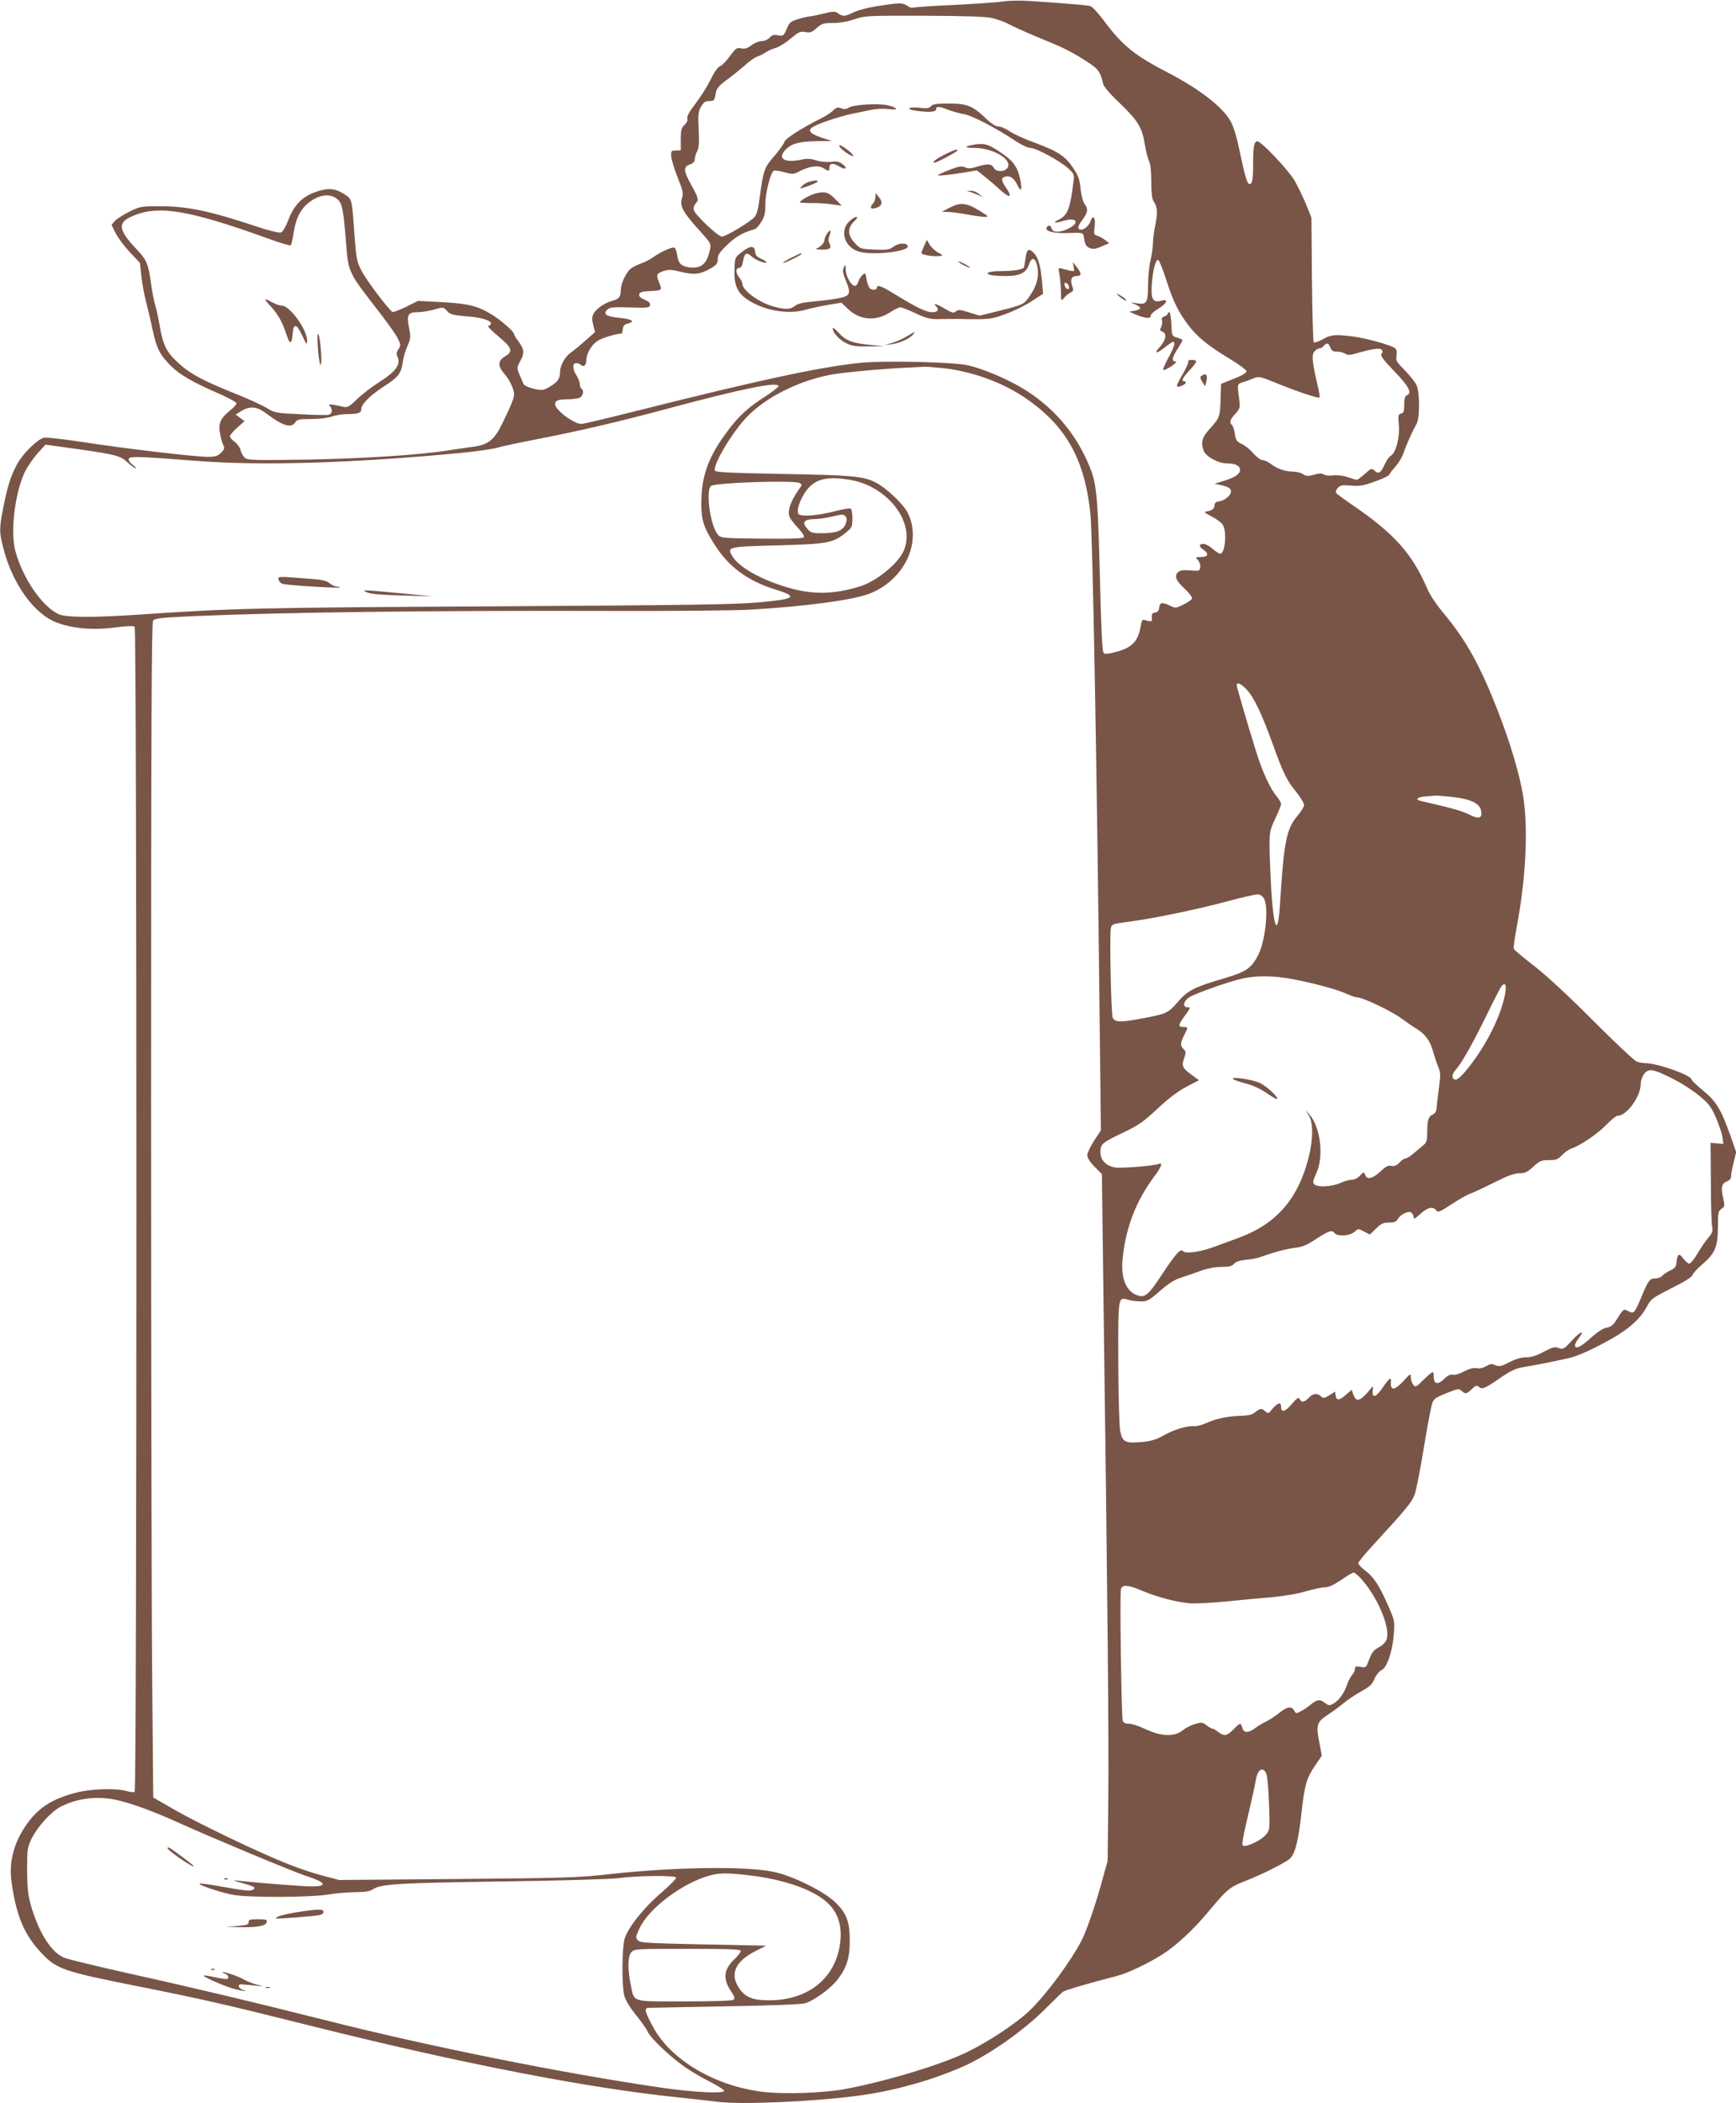 <?xml version="1.0" standalone="no"?>
<!DOCTYPE svg PUBLIC "-//W3C//DTD SVG 20010904//EN"
 "http://www.w3.org/TR/2001/REC-SVG-20010904/DTD/svg10.dtd">
<svg version="1.0" xmlns="http://www.w3.org/2000/svg"
 width="1057pt" height="1280pt" viewBox="0 0 1057 1280"
 preserveAspectRatio="xMidYMid meet">
<g transform="translate(0,1280) scale(0.1,-0.1)"
fill="#795548" stroke="none">
<path d="M6100 12790 c-25 -4 -155 -13 -290 -20 -134 -6 -248 -14 -253 -17 -4
-2 -19 2 -32 11 -30 20 -45 20 -175 0 -63 -9 -126 -26 -157 -41 -52 -25 -61
-25 -95 -1 -14 10 -31 9 -85 -5 -38 -9 -75 -17 -84 -17 -8 0 -39 -7 -68 -16
-47 -14 -54 -19 -71 -60 -19 -43 -21 -45 -53 -39 -25 5 -37 2 -51 -14 -11 -12
-31 -21 -48 -21 -16 0 -44 -11 -62 -25 -25 -19 -40 -24 -63 -19 -27 5 -33 1
-67 -45 -20 -29 -47 -57 -60 -63 -16 -6 -37 -37 -59 -82 -19 -39 -60 -104 -91
-145 -38 -49 -55 -79 -51 -91 4 -12 -3 -26 -17 -40 -20 -18 -23 -32 -23 -88
l0 -67 -30 -1 c-28 0 -30 -3 -28 -36 1 -20 19 -77 39 -128 33 -82 36 -96 26
-127 -15 -49 6 -86 126 -217 47 -52 52 -62 46 -90 -19 -93 -53 -122 -128 -113
-49 7 -66 24 -73 75 -3 22 -11 43 -17 45 -14 6 -87 -28 -133 -61 -17 -12 -51
-29 -74 -37 -24 -9 -52 -23 -62 -33 -26 -22 -57 -90 -57 -124 0 -44 -10 -57
-50 -68 -49 -13 -102 -50 -117 -81 -9 -18 -9 -35 -1 -67 l11 -43 -58 -51 c-31
-28 -71 -61 -87 -72 -37 -25 -68 -80 -68 -119 0 -41 -14 -62 -62 -90 -41 -24
-46 -24 -98 -13 -29 7 -57 19 -61 27 -4 8 -15 34 -25 57 -18 43 -18 44 5 87
26 48 23 71 -15 121 -13 17 -24 36 -24 41 0 14 -72 78 -128 114 -89 56 -145
71 -307 80 l-150 8 -72 -36 c-39 -19 -76 -33 -82 -32 -20 8 -159 191 -190 252
-29 56 -32 75 -42 207 -17 240 -14 227 -67 261 -56 35 -99 37 -178 8 -77 -29
-125 -80 -158 -167 -18 -46 -34 -73 -46 -77 -11 -3 -72 11 -137 33 -291 97
-425 126 -593 127 -121 0 -127 -1 -190 -32 -36 -18 -76 -43 -89 -56 l-22 -25
25 -51 c14 -27 53 -80 87 -116 l61 -65 9 -82 c5 -46 18 -117 29 -158 11 -41
29 -116 39 -167 24 -113 45 -154 112 -220 54 -54 133 -100 302 -173 53 -24 97
-48 97 -55 0 -6 -18 -26 -40 -44 -59 -47 -72 -78 -60 -141 5 -28 14 -59 20
-70 9 -16 6 -25 -14 -45 -21 -21 -35 -25 -83 -25 -77 0 -510 51 -767 91 -112
17 -216 29 -229 25 -41 -10 -131 -100 -164 -163 -39 -73 -57 -132 -83 -262
-25 -127 -25 -149 -1 -242 55 -220 189 -407 327 -458 95 -36 222 -47 352 -30
74 10 116 11 122 5 14 -14 14 -7082 0 -7091 -5 -3 -29 -1 -52 6 -67 18 -212
13 -303 -10 -157 -41 -241 -98 -316 -213 -68 -105 -95 -217 -79 -329 27 -200
75 -317 171 -422 102 -112 131 -122 629 -221 367 -73 518 -108 1033 -237 907
-227 1679 -377 2227 -433 85 -9 194 -21 242 -27 146 -19 618 3 880 41 206 30
419 90 603 170 158 68 376 220 513 358 48 48 94 93 103 100 15 11 155 52 326
96 66 16 193 77 279 131 89 57 192 153 289 270 105 126 123 141 210 175 111
43 260 118 282 142 30 32 50 113 68 282 19 167 31 207 84 284 l39 57 -15 81
c-21 105 -15 126 50 167 28 19 71 50 94 69 23 20 72 53 108 73 54 30 70 44 84
79 11 24 29 46 44 53 33 16 67 117 74 224 5 73 4 80 -37 172 -52 119 -88 173
-140 211 -22 17 -40 36 -40 43 0 7 42 58 93 113 199 216 235 260 251 307 9 25
32 141 51 257 19 116 41 236 48 266 13 59 14 60 115 100 49 19 55 20 71 6 24
-22 30 -20 63 11 22 21 31 24 40 15 20 -20 36 -14 126 48 73 50 98 62 152 71
74 12 174 32 272 54 42 9 118 41 204 87 150 78 228 144 274 231 22 42 34 50
146 107 78 38 125 68 129 80 3 11 30 40 60 66 77 65 95 108 95 227 0 87 2 97
22 111 20 14 21 18 9 69 -14 62 -8 85 25 98 15 5 24 17 24 31 0 12 7 50 16 84
l15 63 -36 103 c-57 159 -86 206 -165 271 -39 32 -70 61 -70 67 0 26 -209 100
-281 100 -15 0 -39 4 -54 10 -14 5 -133 117 -263 247 -145 146 -284 275 -359
333 -67 52 -124 100 -126 105 -3 6 6 69 19 140 55 292 69 590 39 785 -20 130
-80 333 -158 531 -105 269 -189 419 -319 577 -54 64 -94 124 -112 169 -89 204
-198 326 -443 494 -56 38 -105 74 -108 80 -4 6 1 19 11 30 15 16 26 18 78 14
52 -5 74 -2 146 24 47 17 87 36 89 42 2 7 19 29 37 49 19 21 41 57 49 81 8 24
22 58 29 74 8 17 19 41 25 55 7 14 18 36 26 50 20 33 20 189 1 234 -8 18 -40
59 -71 91 -52 52 -57 60 -52 90 4 23 1 38 -9 46 -22 18 -172 60 -254 71 -111
14 -136 12 -187 -17 -26 -14 -50 -22 -54 -18 -4 5 -9 177 -11 383 l-3 375 -32
80 c-18 44 -50 109 -70 145 -39 66 -203 240 -227 240 -20 0 -26 -33 -26 -137
0 -93 -5 -123 -21 -123 -15 0 -28 43 -59 191 -18 89 -38 156 -56 189 -47 87
-189 197 -379 296 -206 106 -281 167 -392 316 -39 52 -74 90 -87 92 -34 7
-324 29 -411 32 -44 1 -100 -1 -125 -6z m-59 -100 c29 -7 70 -21 89 -31 47
-25 159 -74 248 -110 97 -39 157 -70 240 -124 69 -44 83 -63 97 -130 4 -21 37
-60 105 -125 111 -107 134 -146 151 -252 7 -40 18 -85 26 -100 8 -17 13 -63
13 -125 0 -66 4 -105 14 -118 23 -35 26 -68 11 -140 -8 -39 -15 -90 -15 -115
-1 -25 -7 -72 -15 -105 -8 -33 -15 -101 -15 -151 0 -106 -8 -120 -67 -110
l-38 5 30 -13 c38 -17 35 -29 -7 -37 l-33 -6 35 -15 c58 -25 98 -30 96 -11 0
9 18 27 44 43 55 32 68 64 21 50 -51 -14 -64 8 -58 99 6 88 24 154 39 149 6
-2 28 -56 48 -119 45 -137 72 -193 134 -276 57 -75 116 -123 252 -206 57 -34
104 -69 104 -77 0 -9 -28 -26 -78 -45 l-77 -31 -3 -84 c-3 -115 -5 -122 -62
-185 -52 -57 -60 -86 -41 -139 14 -35 88 -76 140 -76 52 0 81 -14 81 -40 0
-25 -33 -47 -100 -67 l-55 -17 39 -8 c22 -5 45 -13 52 -19 28 -23 -14 -73 -67
-81 -15 -2 -24 -10 -24 -20 0 -23 -15 -36 -45 -40 -22 -3 -19 -7 27 -31 28
-14 59 -37 67 -49 28 -40 16 -178 -15 -178 -6 0 -27 14 -46 30 -33 30 -67 39
-77 21 -3 -5 5 -16 19 -25 38 -25 32 -46 -12 -46 -35 0 -36 -1 -19 -19 10 -11
16 -30 14 -43 -2 -19 -8 -23 -33 -21 -67 5 -87 4 -101 -8 -26 -22 -15 -52 37
-100 28 -26 49 -53 47 -61 -2 -7 -25 -24 -52 -37 -46 -23 -49 -23 -82 -7 -48
23 -62 20 -66 -11 -2 -20 -9 -29 -25 -31 -17 -2 -21 -9 -20 -30 2 -27 1 -28
-44 -15 -13 4 -19 -5 -24 -39 -15 -90 -53 -130 -148 -155 -49 -13 -69 -15 -78
-6 -7 7 -14 134 -20 384 -14 556 -20 638 -62 742 -84 212 -232 382 -430 495
-94 54 -228 109 -314 129 -90 20 -520 30 -664 14 -247 -27 -601 -103 -1331
-286 -185 -47 -346 -85 -358 -85 -46 0 -160 85 -160 120 0 23 19 30 81 30 28
0 59 5 70 10 20 11 26 45 9 55 -5 3 -10 16 -10 28 0 12 -9 36 -20 52 -25 38
-26 75 -2 75 10 0 23 -5 29 -11 16 -16 33 -2 33 28 0 41 30 93 69 119 28 18
114 44 147 44 1 0 4 12 6 27 2 19 10 29 27 33 52 12 32 28 -43 35 -84 8 -107
23 -79 50 14 15 33 17 137 14 109 -4 121 -2 124 14 3 12 -7 22 -33 33 -25 10
-35 20 -33 32 2 13 16 18 58 20 81 4 83 5 65 48 -22 52 -19 59 24 74 33 11 49
10 109 -5 80 -19 116 -15 180 22 35 21 42 30 42 56 0 25 12 43 58 87 51 50 94
74 169 96 7 2 24 21 38 43 20 33 25 53 25 108 0 68 31 191 51 204 6 3 34 -1
64 -9 51 -14 55 -14 94 6 60 31 115 38 145 18 32 -20 36 -20 36 3 0 28 21 31
58 9 40 -25 57 -14 22 13 -20 15 -35 19 -70 14 -26 -3 -65 1 -91 9 -34 11 -58
12 -92 4 -105 -22 -148 9 -89 66 36 34 82 45 192 47 l85 1 -65 21 c-81 28 -89
49 -28 76 57 25 159 57 228 71 30 6 78 16 107 22 29 6 74 8 103 4 63 -8 60 7
-5 23 -54 14 -212 4 -239 -15 -13 -9 -26 -10 -44 -3 -21 8 -30 5 -51 -15 -14
-13 -46 -34 -71 -46 -118 -59 -218 -123 -224 -143 -3 -12 -30 -50 -60 -85 -62
-70 -69 -90 -89 -245 -10 -77 -19 -113 -33 -128 -28 -31 -175 -119 -199 -119
-23 0 -161 130 -171 162 -3 11 1 27 10 37 22 25 21 31 -24 113 -49 89 -51 112
-10 127 21 7 30 17 30 33 1 13 7 34 15 48 10 19 13 50 9 130 -5 92 -3 109 14
140 16 28 26 35 50 35 28 0 32 3 38 38 6 41 17 53 84 102 23 17 65 51 94 76
28 26 62 50 76 54 14 4 36 16 50 25 14 10 42 22 62 28 21 6 62 31 92 57 49 41
58 45 89 40 29 -6 40 -2 69 24 32 28 42 31 100 31 40 0 89 8 131 23 64 21 78
22 425 21 251 -1 374 -5 413 -14z m-3986 -1103 c29 -24 36 -60 54 -289 11
-148 20 -166 172 -361 66 -84 129 -171 140 -195 20 -39 20 -44 5 -67 -13 -19
-14 -29 -5 -48 20 -45 -12 -89 -110 -151 -47 -30 -110 -78 -139 -107 -45 -44
-57 -50 -80 -45 -78 18 -97 19 -84 5 18 -19 15 -47 -5 -53 -10 -3 -88 -2 -173
3 -150 7 -157 8 -207 39 -29 17 -103 51 -165 76 -226 90 -307 133 -386 210
-58 55 -80 101 -98 204 -8 48 -21 109 -29 135 -8 26 -19 85 -25 130 -16 120
-27 146 -90 212 -104 109 -114 156 -40 192 161 79 344 51 840 -128 74 -27 137
-46 141 -41 3 4 11 38 17 76 15 95 46 152 106 193 60 41 121 45 161 10z m668
-681 c19 -20 35 -24 117 -31 90 -6 150 -25 150 -45 0 -4 -7 -10 -15 -12 -10
-2 12 -25 57 -63 86 -71 94 -94 44 -123 -45 -27 -47 -59 -6 -106 33 -37 60
-94 60 -125 0 -24 -16 -64 -71 -177 -50 -103 -87 -132 -186 -144 -37 -5 -100
-14 -138 -20 -179 -29 -526 -51 -868 -57 -330 -5 -359 -4 -377 12 -10 9 -22
30 -25 46 -4 16 -20 38 -36 50 -16 11 -29 26 -29 34 0 7 20 31 45 53 l44 39
-27 20 -27 20 35 22 c53 32 95 28 154 -17 97 -74 150 -90 174 -52 11 17 23 20
96 20 49 0 101 6 126 15 23 8 66 15 95 15 66 0 85 7 85 31 0 30 55 84 140 139
85 54 104 79 113 150 3 25 16 67 28 95 20 46 21 54 9 112 -15 78 -6 93 54 93
22 0 64 7 91 14 67 19 63 19 88 -8z m5377 -221 c7 -19 17 -25 40 -25 17 0 39
-5 50 -12 15 -10 28 -10 62 0 102 29 148 36 160 24 8 -8 8 -15 0 -25 -9 -11 7
-33 78 -107 90 -93 110 -133 75 -146 -11 -4 -15 -21 -15 -56 0 -41 -3 -51 -20
-55 -17 -5 -18 -11 -13 -67 7 -75 -17 -170 -48 -189 -11 -6 -28 -31 -38 -53
-23 -52 -37 -61 -61 -39 -19 17 -21 16 -60 -19 -22 -20 -44 -36 -48 -36 -5 0
-30 7 -56 16 -29 10 -63 14 -88 11 -23 -3 -49 -1 -58 6 -14 8 -29 7 -60 -2
-35 -10 -45 -10 -65 3 -14 9 -41 16 -62 16 -48 0 -100 18 -137 48 -16 12 -38
22 -49 22 -11 0 -35 18 -55 40 -19 23 -51 49 -71 58 -31 15 -37 23 -42 60 -3
23 -11 48 -17 54 -18 18 -15 31 19 69 29 32 30 37 24 89 -12 94 -12 93 20 103
17 5 46 16 66 24 35 14 39 13 145 -30 125 -51 251 -93 258 -86 3 3 -3 41 -14
85 -31 132 -35 178 -15 197 9 9 22 17 29 17 8 0 19 7 26 15 18 21 29 19 40
-10z m-2361 -125 c177 -19 360 -85 501 -180 249 -169 364 -372 399 -705 14
-131 40 -1557 57 -3132 l7 -622 -42 -64 c-22 -35 -41 -74 -41 -87 0 -15 17
-42 44 -70 l45 -45 10 -775 c25 -1828 33 -2688 29 -3035 l-4 -370 -32 -115
c-36 -135 -95 -307 -124 -364 -66 -130 -218 -335 -320 -433 -80 -76 -250 -189
-383 -253 -161 -78 -510 -182 -750 -225 -128 -23 -359 -30 -485 -16 -293 34
-565 193 -674 396 -50 92 -55 115 -28 116 9 0 220 4 467 9 293 5 463 12 488
19 57 18 158 92 199 147 54 71 73 132 72 239 0 109 -21 164 -88 228 -68 67
-263 163 -378 186 -168 35 -599 29 -983 -13 -205 -23 -270 -25 -940 -31 l-720
-6 -96 25 c-53 14 -147 45 -210 70 -165 64 -540 243 -694 331 l-132 76 -6 676
c-4 372 -7 1980 -7 3573 0 2301 3 2900 12 2913 11 14 47 18 238 27 554 24
1428 35 2560 32 366 -1 744 2 840 8 341 20 622 58 724 97 211 83 320 308 235
488 -26 55 -132 156 -200 190 -72 37 -149 44 -582 51 -308 6 -390 10 -394 20
-13 35 101 227 191 323 122 129 341 235 546 266 99 14 325 34 445 38 39 2 79
4 90 5 11 1 62 -3 114 -8z m-999 -110 c0 -6 -33 -31 -72 -57 -109 -70 -163
-118 -229 -204 -125 -164 -168 -281 -169 -450 0 -102 13 -146 77 -247 87 -141
205 -228 381 -282 134 -42 113 -56 -109 -76 -141 -13 -446 -17 -1619 -24
-1445 -8 -1575 -11 -2165 -51 -269 -18 -433 -17 -477 3 -100 45 -218 216 -264
383 -32 116 -4 352 56 480 16 33 51 85 78 115 l49 54 195 -27 c238 -34 260
-40 307 -83 21 -19 42 -34 47 -34 5 0 -4 11 -20 23 -19 16 -26 28 -21 37 9 14
66 12 415 -15 394 -31 963 -13 1620 50 85 9 179 22 207 30 29 9 133 31 232 50
277 54 512 109 798 186 462 124 683 169 683 139z m434 -570 c234 -38 405 -265
327 -435 -35 -77 -167 -184 -266 -214 -159 -49 -288 -51 -440 -6 -163 48 -298
124 -337 192 -32 55 -26 56 274 64 312 8 343 14 427 85 28 23 31 32 31 79 0
30 -4 56 -10 60 -5 3 -45 -3 -88 -14 -114 -30 -214 -37 -230 -19 -18 22 20
117 65 163 51 53 122 66 247 45z m-304 -20 c12 -8 13 -13 2 -27 -57 -80 -78
-137 -66 -175 3 -12 27 -43 52 -70 31 -33 42 -52 35 -59 -6 -6 -99 -9 -257 -7
-247 3 -248 3 -267 27 -44 54 -73 261 -41 293 20 21 512 37 542 18z m279 -204
c8 -9 8 -22 0 -44 -14 -40 -56 -57 -142 -57 -63 0 -71 2 -93 29 -33 37 -18 56
45 57 25 0 71 7 101 14 75 17 76 17 89 1z m2443 -1054 c44 -48 91 -147 158
-332 64 -178 86 -221 144 -292 25 -31 46 -66 46 -77 0 -11 -18 -40 -40 -66
-67 -78 -83 -158 -106 -530 -12 -210 -38 -171 -54 82 -5 94 -10 213 -10 265 0
86 3 99 35 167 19 40 35 79 35 88 0 8 -12 29 -26 46 -41 48 -89 153 -127 277
-52 167 -117 389 -117 400 0 22 29 8 62 -28z m1251 -652 c126 -15 177 -44 177
-101 0 -31 -24 -32 -79 -4 -43 21 -103 38 -288 80 -39 9 -25 24 25 28 26 2 54
4 62 5 8 1 55 -3 103 -8z m-1146 -620 c28 -55 8 -250 -33 -335 -43 -87 -73
-108 -211 -149 -181 -53 -221 -73 -282 -144 -60 -69 -67 -72 -229 -102 -120
-23 -155 -21 -167 7 -10 23 -20 513 -11 546 5 23 13 25 103 37 146 18 416 74
603 124 91 25 176 44 190 43 15 -1 29 -12 37 -27z m180 -490 c131 -25 273 -64
329 -91 22 -10 49 -19 60 -19 32 0 212 -86 267 -128 29 -21 69 -49 89 -61 54
-32 86 -75 103 -139 9 -31 23 -74 32 -95 14 -33 15 -49 4 -130 -7 -51 -13
-105 -14 -121 -1 -19 -9 -32 -24 -39 -26 -11 -33 -34 -33 -110 0 -46 -4 -60
-22 -75 -11 -9 -38 -32 -58 -49 -21 -18 -44 -33 -52 -33 -8 0 -25 -11 -38 -26
-18 -18 -31 -23 -48 -19 -19 5 -34 -3 -68 -35 -48 -44 -81 -51 -92 -20 -8 20
-8 20 -32 -5 -14 -15 -34 -25 -51 -25 -15 0 -46 -9 -70 -20 -52 -23 -141 -27
-158 -6 -9 10 -5 26 14 67 46 100 26 275 -40 354 l-26 30 21 -35 c48 -83 2
-321 -91 -476 -76 -127 -187 -213 -345 -270 -54 -20 -122 -45 -150 -55 -81
-29 -167 -40 -180 -24 -15 20 -44 -12 -133 -147 -74 -112 -97 -134 -136 -124
-75 19 -112 101 -100 223 19 193 82 356 197 509 39 52 49 80 24 71 -32 -12
-224 -28 -265 -22 -57 9 -91 44 -91 95 0 47 11 57 142 119 92 44 121 65 207
145 67 63 125 106 176 133 l75 39 -50 37 c-53 39 -57 51 -38 103 9 27 9 35 -5
49 -22 21 -21 37 3 85 25 49 25 50 -5 50 -34 0 -32 13 11 71 33 45 34 49 15
49 -31 0 -27 35 7 59 33 23 239 96 327 116 88 19 190 18 312 -5z m1289 -76
c-11 -83 -61 -208 -126 -317 -67 -113 -152 -217 -176 -217 -26 0 -27 30 -2 58
38 43 96 144 186 327 46 94 88 176 94 183 21 25 31 12 24 -34z m1021 -530 c51
-25 123 -72 160 -103 59 -49 72 -67 102 -135 18 -43 36 -96 39 -118 l5 -40
-39 4 -39 3 2 -242 c0 -133 4 -255 8 -271 5 -24 1 -36 -23 -64 -16 -18 -46
-61 -66 -96 -20 -34 -43 -62 -51 -62 -7 0 -23 14 -36 31 -25 35 -36 29 -41
-21 -2 -29 -9 -38 -39 -52 -19 -9 -41 -23 -48 -32 -8 -9 -26 -16 -41 -16 -35
0 -44 -11 -85 -111 -43 -102 -47 -107 -81 -88 -29 15 -28 17 -77 -61 -16 -25
-32 -36 -55 -40 -21 -3 -55 -25 -96 -62 -63 -57 -96 -72 -96 -44 0 7 9 25 20
39 43 54 16 49 -36 -8 -52 -56 -56 -58 -83 -49 -24 10 -37 6 -91 -22 -44 -24
-76 -34 -107 -34 -29 0 -64 -10 -103 -30 -51 -26 -63 -28 -85 -18 -22 10 -31
9 -56 -6 -20 -12 -41 -16 -59 -12 -20 3 -43 -3 -76 -20 -27 -15 -56 -23 -68
-20 -14 4 -31 -4 -53 -26 -38 -37 -63 -32 -63 12 0 16 -3 30 -7 30 -4 0 -29
-21 -56 -47 -46 -46 -49 -47 -63 -29 -8 11 -14 31 -14 45 0 24 -3 23 -43 -22
-57 -61 -83 -63 -78 -4 4 30 -13 18 -49 -36 -40 -59 -66 -69 -62 -22 l2 30
-37 -43 c-45 -50 -67 -53 -82 -11 l-11 31 -36 -31 c-40 -35 -57 -36 -62 -2
l-3 22 -35 -22 c-33 -20 -36 -20 -54 -4 -21 19 -49 14 -75 -15 -22 -24 -43
-26 -52 -4 -5 13 -15 7 -48 -31 -42 -49 -65 -54 -65 -14 0 28 -20 23 -51 -13
-26 -32 -27 -33 -47 -15 -21 19 -31 17 -66 -12 -12 -10 -39 -16 -75 -17 -78
-1 -157 -17 -213 -43 -26 -12 -59 -21 -75 -20 -47 3 -123 -20 -187 -56 -48
-27 -77 -35 -137 -41 -97 -8 -114 0 -128 65 -6 29 -11 201 -12 417 -1 409 -2
402 61 384 19 -6 54 -10 77 -10 39 0 51 7 116 64 48 42 90 69 123 79 27 9 81
27 119 41 45 17 92 26 131 26 47 0 65 4 78 19 12 13 35 21 69 24 29 2 66 9 82
14 93 33 167 53 218 59 45 5 73 16 124 50 83 54 103 61 118 41 17 -24 94 -19
123 7 22 20 23 20 58 1 l35 -18 37 36 c31 31 45 37 80 37 31 0 44 5 52 20 15
29 69 55 84 40 6 -6 12 -15 12 -20 1 -6 2 -13 3 -16 0 -4 19 10 41 30 43 39
76 46 95 20 10 -14 21 -10 96 39 46 30 95 58 109 62 14 4 78 34 142 66 87 44
129 59 159 59 35 0 49 7 85 40 39 36 49 40 95 40 44 0 55 4 79 30 16 17 43 36
62 42 53 18 159 91 213 147 27 28 56 51 65 51 55 0 140 118 140 193 0 20 9 46
21 62 28 35 54 31 176 -31z m-1905 -3036 c102 -109 185 -302 161 -374 -6 -18
-24 -36 -48 -49 -30 -16 -42 -31 -58 -73 -19 -51 -20 -52 -53 -46 -28 5 -34 3
-34 -12 0 -10 -8 -27 -18 -38 -10 -12 -24 -39 -31 -61 -17 -50 -51 -96 -84
-114 -23 -12 -28 -11 -52 7 -29 23 -46 20 -89 -15 -15 -13 -41 -30 -57 -38
-26 -14 -29 -14 -39 5 -16 29 -43 25 -92 -15 -24 -19 -59 -42 -78 -51 -19 -9
-49 -27 -67 -40 -42 -32 -71 -31 -79 1 -8 33 -14 32 -54 -10 -39 -40 -57 -43
-93 -15 -14 11 -29 20 -35 20 -5 0 -21 9 -35 20 -24 19 -30 20 -69 9 -24 -7
-56 -23 -71 -35 -55 -46 -133 -44 -239 6 -34 16 -77 30 -95 30 -22 0 -33 6
-37 18 -8 28 -19 777 -11 801 9 29 42 27 127 -9 92 -39 206 -69 289 -77 36 -3
137 2 225 11 87 9 214 21 281 26 72 7 157 21 205 36 45 13 96 24 115 24 23 0
53 14 99 45 36 25 70 45 76 45 5 0 23 -14 40 -32z m-571 -1195 c6 -16 13 -98
16 -183 5 -151 5 -156 -18 -184 -27 -35 -127 -82 -142 -67 -7 7 4 66 31 178
22 92 43 188 47 213 10 72 46 95 66 43z m-6997 -158 c99 -23 225 -70 395 -147
193 -87 677 -289 751 -313 125 -40 139 -65 37 -65 -54 0 -314 20 -447 35 -38
4 -35 2 23 -14 77 -22 88 -28 67 -41 -17 -10 -45 -7 -203 21 -60 11 -114 18
-120 16 -19 -6 131 -56 206 -69 99 -17 469 -15 572 2 44 8 118 14 165 15 62 0
92 5 110 17 49 33 150 39 785 48 352 5 665 14 709 20 112 16 348 18 353 4 2
-6 -39 -48 -91 -93 -106 -90 -202 -211 -223 -280 -16 -54 -18 -284 -2 -345 6
-26 33 -71 70 -117 33 -41 66 -87 73 -104 17 -38 131 -147 220 -210 38 -27
109 -69 159 -94 49 -25 88 -50 86 -56 -7 -17 -185 -8 -374 19 -608 88 -1433
254 -2070 416 -397 100 -785 193 -1201 285 -183 41 -351 82 -373 91 -78 31
-155 153 -203 319 -18 65 -22 105 -23 215 0 127 2 138 27 190 37 75 120 166
179 196 103 52 227 66 343 39z m3834 -456 c228 -25 417 -92 501 -179 64 -66
84 -157 60 -272 -41 -191 -200 -309 -419 -311 -100 -1 -146 15 -183 64 -68 91
-35 172 98 238 l60 30 -85 2 c-669 13 -679 14 -696 31 -15 15 -15 20 9 71 55
122 261 277 427 323 58 16 108 17 228 3z m-38 -462 c0 -7 -16 -29 -36 -48 -69
-65 -75 -121 -20 -202 18 -25 21 -38 13 -46 -7 -7 -103 -11 -299 -11 -330 0
-305 -8 -328 103 -19 97 -18 172 4 196 19 21 26 21 343 21 259 0 323 -3 323
-13z"/>
<path d="M5669 12154 c-11 -13 -25 -15 -70 -10 -68 8 -89 -9 -22 -18 80 -11
123 -8 123 9 0 20 15 19 75 -4 28 -10 70 -22 95 -26 47 -7 196 -85 310 -161
38 -25 77 -44 93 -44 35 0 181 -79 231 -125 37 -34 38 -37 32 -83 -21 -164
-35 -201 -88 -228 -43 -22 -30 -25 31 -7 85 24 96 -19 14 -54 -48 -20 -84 -17
-90 7 -6 22 -24 23 -31 2 -7 -21 51 -34 138 -30 78 3 85 1 88 -17 8 -54 14
-66 38 -75 20 -8 36 -5 71 10 l46 20 -24 19 c-13 10 -34 22 -47 26 -22 6 -23
11 -17 55 8 56 -10 78 -26 32 -12 -34 -54 -61 -70 -45 -8 8 -2 23 20 53 36 49
38 66 14 100 -10 14 -20 54 -24 92 -5 55 -13 78 -43 123 -49 74 -92 103 -232
155 -66 24 -137 56 -158 72 -22 15 -52 28 -66 28 -17 0 -43 16 -78 50 -80 76
-114 90 -225 90 -75 0 -97 -3 -108 -16z"/>
<path d="M5933 11920 c-63 -10 -64 -20 -1 -20 98 0 208 -55 208 -104 0 -39
-71 -52 -90 -16 -13 24 -38 25 -103 5 -37 -11 -53 -12 -72 -3 -21 9 -37 6 -95
-16 -38 -15 -70 -30 -70 -32 0 -6 84 3 171 18 l67 11 43 -34 c24 -19 68 -56
98 -84 60 -54 78 -48 37 12 -31 45 -32 60 -6 68 28 9 55 -9 75 -52 23 -48 30
-29 16 39 -16 74 -43 110 -119 161 -75 50 -98 57 -159 47z"/>
<path d="M5112 11908 c5 -15 66 -58 82 -58 12 1 -36 44 -68 61 -14 9 -17 8
-14 -3z"/>
<path d="M5765 11866 c-60 -29 -96 -55 -76 -56 15 0 141 67 141 75 0 9 -15 5
-65 -19z"/>
<path d="M4896 11679 c-15 -12 -25 -23 -23 -25 4 -4 93 29 103 39 18 18 -56 5
-80 -14z"/>
<path d="M5911 11631 c14 -5 36 -14 50 -20 l24 -12 -24 20 c-13 12 -35 21 -50
20 l-26 -1 26 -7z"/>
<path d="M4958 11620 c-32 -9 -88 -42 -88 -51 0 -3 33 -5 73 -5 39 1 97 -3
127 -8 l55 -8 -40 41 c-41 43 -67 49 -127 31z"/>
<path d="M5330 11601 c0 -14 -7 -33 -17 -43 -21 -24 -10 -34 25 -22 34 12 38
34 13 65 l-20 24 -1 -24z"/>
<path d="M5780 11535 l-45 -24 37 -1 c20 0 72 -7 115 -15 43 -8 92 -15 108
-15 28 0 25 3 -35 40 -77 47 -114 50 -180 15z"/>
<path d="M5169 11451 c-57 -57 -27 -154 57 -181 81 -27 313 -1 301 33 -7 21
-55 19 -85 -3 -26 -20 -40 -22 -117 -19 -85 4 -87 4 -121 41 -44 49 -45 88 -5
129 20 19 25 29 14 29 -8 0 -28 -13 -44 -29z"/>
<path d="M5036 11378 c-9 -12 -16 -30 -16 -39 0 -17 -25 -43 -50 -52 -8 -3 6
-6 32 -6 52 -1 64 9 48 38 -7 14 -7 28 0 47 14 35 6 41 -14 12z"/>
<path d="M5627 11304 c-9 -19 -17 -39 -17 -44 0 -11 77 -23 111 -18 23 3 23 4
-9 21 -18 10 -41 31 -51 47 l-18 30 -16 -36z"/>
<path d="M4519 11268 c-44 -34 -44 -34 -47 -103 -4 -94 15 -143 73 -184 97
-69 252 -98 360 -66 33 9 96 23 139 30 l79 13 40 -38 c72 -69 168 -77 256 -21
26 17 55 31 63 31 8 0 51 -17 94 -37 66 -31 89 -36 139 -35 33 1 89 1 125 1
185 -4 193 -3 285 31 50 18 121 53 158 78 l68 44 -6 72 c-9 96 -23 147 -48
174 -32 34 -45 28 -52 -25 -4 -27 -8 -53 -10 -59 -4 -14 -62 -24 -147 -24 -67
0 -97 -13 -55 -24 12 -3 54 -6 92 -6 84 0 123 19 140 70 15 45 36 45 48 0 16
-61 4 -120 -37 -182 -42 -63 -39 -61 -206 -103 l-105 -26 -65 20 c-55 17 -66
18 -80 6 -13 -12 -22 -10 -65 15 -52 31 -78 39 -57 18 22 -22 13 -38 -22 -38
-36 0 -95 28 -225 108 -81 50 -111 62 -111 43 0 -16 -29 -20 -43 -6 -8 7 -17
33 -21 56 -6 40 -7 41 -25 25 -11 -10 -22 -28 -25 -42 -4 -13 -13 -24 -21 -24
-22 0 -55 59 -56 100 0 33 -1 34 -11 12 -9 -18 -7 -33 11 -77 35 -83 29 -97
-49 -111 -36 -7 -103 -15 -150 -19 -59 -5 -92 -13 -109 -26 -28 -23 -58 -24
-129 -5 -90 24 -192 99 -192 140 0 8 -9 25 -21 40 -22 28 -20 56 4 56 9 0 17
15 21 39 8 50 21 59 50 32 24 -22 84 -47 93 -38 3 3 -11 12 -30 21 -27 11 -36
21 -39 43 -4 39 -28 40 -79 1z"/>
<path d="M4815 11230 c-33 -17 -54 -30 -47 -30 14 0 112 48 112 55 0 7 3 8
-65 -25z"/>
<path d="M5860 11190 c19 -11 40 -19 45 -19 6 0 -6 8 -25 19 -19 11 -39 19
-45 19 -5 0 6 -8 25 -19z"/>
<path d="M6537 11176 c6 -28 5 -29 -23 -23 -16 4 -39 9 -50 13 -21 5 -21 4
-13 -38 4 -23 8 -70 9 -103 0 -58 1 -59 18 -39 9 12 27 27 39 33 19 10 21 15
11 41 -13 40 -4 60 27 60 31 0 32 16 1 55 l-24 30 5 -29z m-29 -120 c3 -12 -1
-17 -10 -14 -7 3 -15 13 -16 22 -3 12 1 17 10 14 7 -3 15 -13 16 -22z"/>
<path d="M6815 10996 c17 -14 35 -26 40 -26 11 1 -20 27 -50 41 -11 6 -6 -1
10 -15z"/>
<path d="M7110 10891 c0 -5 -9 -13 -20 -16 -15 -5 -19 -12 -15 -25 3 -11 1
-28 -5 -40 -9 -16 -8 -22 4 -26 34 -13 27 -53 -17 -101 -33 -37 -13 -36 34 2
24 19 47 35 52 35 16 0 5 -36 -29 -97 -19 -35 -34 -68 -32 -73 2 -6 23 4 48
20 27 18 38 30 28 30 -26 0 -22 23 12 77 17 26 30 50 30 53 0 3 -15 10 -32 15
-33 10 -33 10 -36 83 -2 39 -7 72 -12 72 -6 0 -10 -4 -10 -9z"/>
<path d="M5070 10802 c0 -26 40 -70 83 -91 36 -17 60 -21 138 -19 l94 1 -75 7
c-116 10 -159 26 -202 73 -21 23 -38 36 -38 29z"/>
<path d="M5521 10753 c-24 -15 -65 -33 -90 -40 l-46 -13 43 5 c48 6 111 34
131 59 18 21 14 20 -38 -11z"/>
<path d="M7235 10600 c3 -5 -12 -40 -34 -77 -22 -37 -38 -70 -35 -74 6 -10 54
11 54 23 0 4 -4 8 -10 8 -20 0 -9 22 35 69 25 26 42 51 38 54 -10 11 -55 8
-48 -3z"/>
<path d="M7314 10512 c-8 -5 -6 -16 6 -35 l17 -28 7 23 c12 46 1 61 -30 40z"/>
<path d="M1648 10936 c45 -49 71 -95 97 -174 19 -61 32 -58 37 7 5 66 24 62
58 -11 26 -55 29 -59 30 -32 1 67 -105 214 -154 214 -12 0 -38 9 -59 20 -53
29 -54 25 -9 -24z"/>
<path d="M1935 10692 c3 -52 10 -101 15 -110 14 -21 3 152 -11 183 -6 13 -8
-13 -4 -73z"/>
<path d="M1697 9270 c3 -11 15 -22 27 -24 41 -9 339 -27 344 -21 3 3 -4 5 -15
5 -11 0 -32 9 -47 21 -21 17 -48 22 -149 29 -172 13 -166 13 -160 -10z"/>
<path d="M2237 9194 c22 -9 89 -15 215 -18 l183 -5 -200 19 c-237 22 -239 22
-198 4z"/>
<path d="M7510 6232 c8 -6 44 -18 80 -27 39 -10 87 -33 122 -57 32 -23 61 -39
64 -36 9 10 -60 75 -104 97 -43 22 -193 43 -162 23z"/>
<path d="M1020 1553 c1 -15 160 -124 160 -110 0 5 -121 96 -147 111 -7 4 -13
4 -13 -1z"/>
<path d="M1368 1363 c7 -3 16 -2 19 1 4 3 -2 6 -13 5 -11 0 -14 -3 -6 -6z"/>
<path d="M1815 1164 c-84 -13 -143 -30 -134 -39 5 -4 232 13 267 21 12 2 22
11 22 19 0 18 -30 18 -155 -1z"/>
<path d="M1514 1103 c1 -15 -10 -19 -69 -24 l-70 -5 76 -2 c112 -3 166 7 172
29 5 17 -1 19 -53 19 -49 0 -58 -3 -56 -17z"/>
<path d="M1288 813 c7 -3 16 -2 19 1 4 3 -2 6 -13 5 -11 0 -14 -3 -6 -6z"/>
<path d="M1368 790 c22 -9 29 -25 15 -33 -5 -2 -35 2 -68 9 -91 19 -96 16 -26
-17 76 -35 132 -54 181 -63 34 -6 34 -5 7 5 -29 11 -32 35 -4 33 8 -1 41 -4
74 -7 l58 -6 -48 13 c-26 8 -58 21 -70 28 -24 16 -114 48 -131 47 -6 0 -1 -4
12 -9z"/>
<path d="M1618 703 c6 -2 18 -2 25 0 6 3 1 5 -13 5 -14 0 -19 -2 -12 -5z"/>
</g>
</svg>
